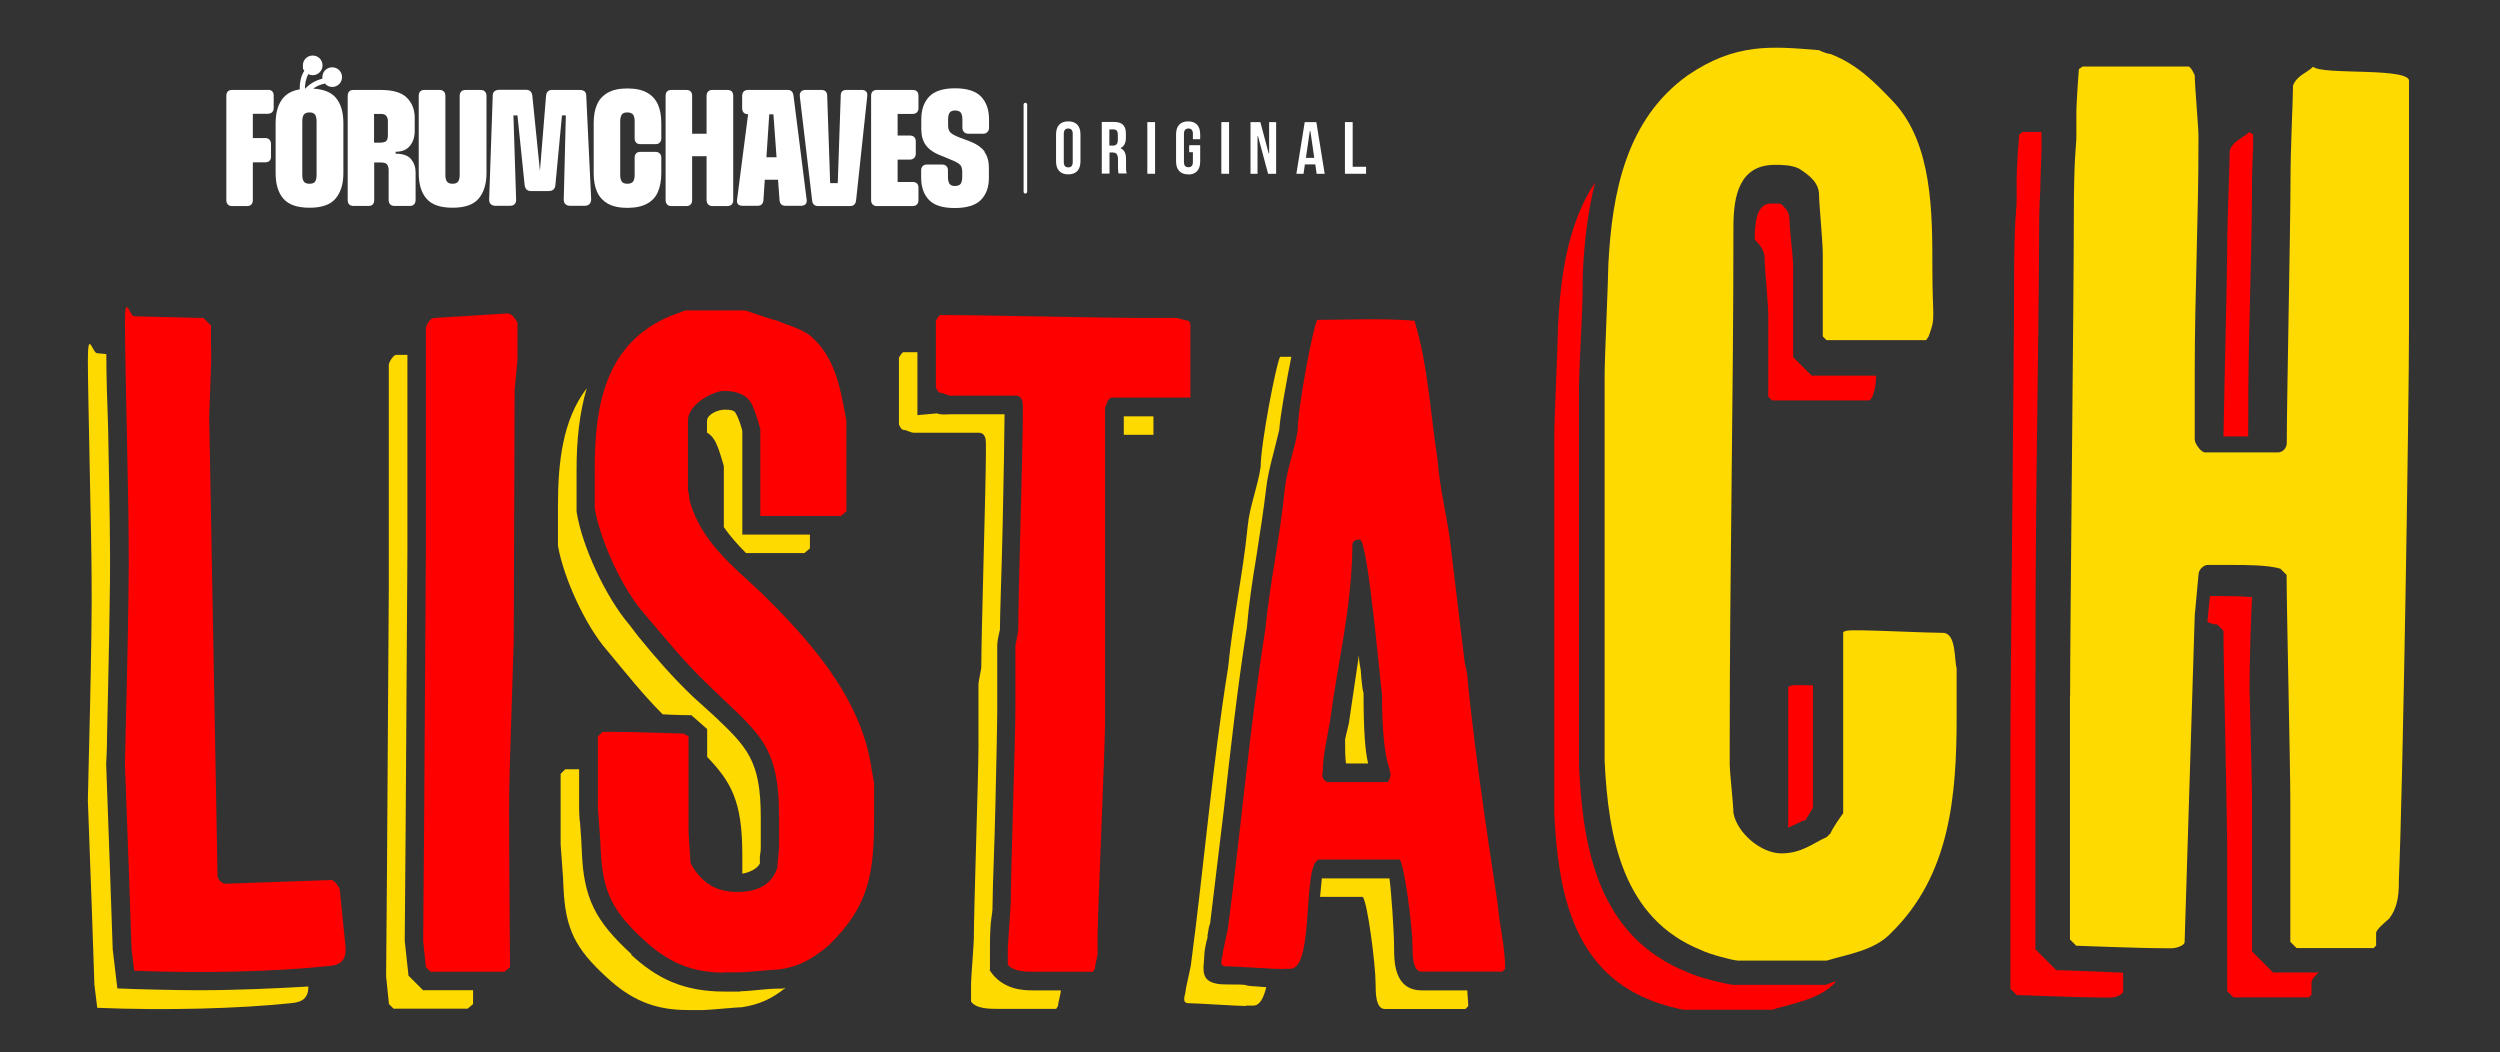 <?xml version="1.0" encoding="UTF-8"?>
<svg id="Camada_1" xmlns="http://www.w3.org/2000/svg" version="1.1" viewBox="0 0 1678.9 706.5">
  <rect x="0" y="0" width="1678.9" height="706.5" fill="#333333" stroke="none"/>
  <!-- Generator: Adobe Illustrator 29.1.0, SVG Export Plug-In . SVG Version: 2.1.0 Build 142)  -->
  <defs>
    <style>
      .st0 {
        fill: #ffda00;
      }

      .st1 {
        fill: #fff;
      }

      .st2 {
        fill: red;
      }
    </style>
  </defs>
  <g>
    <g>
      <path class="st0" d="M79,663.8c14.3.6,39.8,1.2,54.1,1.2,25.5,0,52.2-1.2,74-2.5,0,7.5-3.7,10.6-11.8,11.2-35.4,3.7-84.6,5-130,3.1l-1.9-15.5c0-3.1-3.1-90.2-4.4-123.7,0-6.2,3.1-111.9,2.5-150.5,0-23.6-2.5-123.1-2.5-144.9s3.1-5,6.2-5l6.2.6c0,14.3.6,33,1.2,49.1.6,31.1,1.2,63.4,1.2,75.2.6,29.2-1.2,97.6-1.9,131.2,0,10.6-.6,18.7-.6,19.9,1.2,33.6,4.4,121.3,4.4,124.4l3.1,26.1Z"/>
      <path class="st2" d="M88.3,636.5c0-3.1-3.1-90.2-4.4-123.7,0-6.2,3.1-111.9,2.5-150.5,0-23.6-2.5-123.1-2.5-144.9s3.1-5,6.2-5l46.6,1.2,5,5v14.9c.6,6.8-1.2,40.4-1.2,46.6l5.6,308.4c0,1.9,3.1,5,5,5l71.5-2.5c1.9,0,5.6,5,5.6,6.8l3.7,36.7c1.2,9.9-2.5,13.7-11.8,14.3-35.4,3.7-84.6,5-130,3.1l-1.9-15.5Z"/>
    </g>
    <g>
      <path class="st0" d="M274.2,655.1l9.9,9.9h33.6v9.3l-3.7,3.1h-49.7l-3.1-3.1-1.9-18.7.6-73.4,1.2-187.2v-149.9c0-1.9,3.1-6.8,5-6.8h7.5v131.8l-1.2,187.2-.6,74.6,2.5,23Z"/>
      <path class="st2" d="M284.2,630.9l.6-73.4,1.2-187.2v-149.9c0-1.9,3.1-6.8,5-6.8l49.7-3.1c3.1,0,5,3.1,6.8,6.2v24.9l-1.9,20.5-.6,167.9-1.9,60.3c-.6,18-1.2,36.1-1.2,54.1,0,31.7.6,105.1.6,105.1l-3.7,3.1h-49.7l-3.1-3.1-1.9-18.7Z"/>
    </g>
    <g>
      <path class="st0" d="M394,260.9c-5,16.8-6.8,35.4-6.8,54.1v28.6c3.7,23.6,19.9,57.8,35.4,75.9l6.2,8.1c11.2,13.7,23,27.4,36.7,40.4l13.7,12.4-.6-.6c23,21.8,32.3,30.5,32.3,69v19.9c0,1.2,0,3.1-.6,6.2v5c-1.9,3.7-7.5,6.2-11.8,6.8v-13.1c0-35.4-7.5-48.5-23.6-65.3v-18.7l-10.6-9.3s-9.3,0-19.3-.6c-13.1-13.1-24.9-28-37.3-42.9-14.3-16.2-29.2-48.5-33-70.3v-26.7c0-29.2,3.1-57.8,19.3-79ZM497.2,665.7c3.1,0,9.3-.6,15.5-1.2,5.6-.6,11.2-.6,12.4-.6s1.9-.6,2.5-.6c-9.3,7.5-17.4,11.2-29.2,13.1-3.1,0-22.4,1.9-26.1,1.9h-10.6c-23,0-38.6-7.5-54.1-21.8-21.1-19.3-28-32.3-29.2-60.9,0-5-1.9-26.7-1.9-28.6v-47.3l3.1-3.1h9.3v25.5c0,.6,0,6.2.6,10.6v-.6c.6,7.5,1.2,16.8,1.2,19.3,1.2,32.3,9.3,47.3,33.6,69.6h-.6c17.4,16.2,35.4,24.9,62.8,24.9h10.6ZM474.8,290.7v-8.1c0-4.4,7.5-7.5,11.8-7.5s6.8.6,7.5,2.5c1.9,3.1,3.7,8.7,4.4,11.8v69.6h45.4v9.3l-3.7,3.1h-39.2c-5.6-5.6-10.6-11.2-14.9-17.4v-41s-3.1-11.2-5-14.9c-1.2-3.1-3.7-6.2-6.2-7.5Z"/>
      <path class="st2" d="M486.7,653.2c-23,0-38.6-7.5-54.1-21.8-21.1-19.3-28-32.3-29.2-60.9,0-5-1.9-26.7-1.9-28.6v-47.3l3.1-3.1h8.7c13.7,0,46,1.2,46,1.2l3.1,1.9v63.4c0,3.7,1.2,17.4,1.2,21.1l1.9,3.7c7.5,11.2,16.2,16.2,29.8,16.2s23-5,26.7-16.2c0-1.9,1.2-11.2,1.2-14.3v-19.9c0-50.4-14.3-56-49.1-90.2-14.9-14.3-28-30.5-41.7-46.6-14.3-16.2-29.2-48.5-33-70.3v-26.7c0-41.7,6.8-81.5,46.6-100.7,3.7-1.9,14.3-5.6,14.3-5.6h40.4s15.5,5.6,21.1,6.8c8.1,3.7,18.7,5.6,25.5,13.1,14.3,14.3,17.4,34.2,21.1,54.1v60.9l-3.7,3.1h-54.1v-58.5s-3.1-11.2-5-14.9c-3.1-8.7-12.4-10.6-19.3-10.6s-24.3,8.7-24.3,19.9v46.6s1.2,5.6,1.2,7.5c7.5,26.7,28,42.9,47.3,60.9,33,32.3,67.2,70.3,74.6,117.5,0,1.2,1.9,9.9,1.9,11.8v21.8c0,37.9-3.1,59.7-30.5,86.4-11.2,9.3-19.9,14.3-33.6,16.2-3.1,0-22.4,1.9-26.1,1.9h-10.6Z"/>
    </g>
    <g>
      <path class="st0" d="M664.5,651.4c8.7,13.7,23.6,13.7,29.2,13.7h18.7v.6c0,1.2-1.9,8.1-1.9,9.9l-1.2,1.9h-40.4c-3.7,0-13.7,0-16.8-5v-11.8c0-3.7,1.9-26.7,1.9-30.5,0-19.9,3.1-110.1,3.1-128.7v-42.3c0-1.2,1.9-9.9,1.9-11.2,0-22.4,3.1-122.5,3.1-144.3v-5c0-3.1,0-8.1-5-8.1h-43.5c-1.9,0-5-1.9-6.8-1.9s-3.1-3.7-3.1-3.7v-44.8s1.9-3.7,3.1-3.7h9.3v42.3l13.1-1.2c3.1,1.2,6.2.6,9.3.6h36.1v.6c0,9.9-.6,44.2-1.2,71.5-.6,30.5-1.9,61.6-1.9,72.8,0,0-.6,1.9-.6,2.5-1.2,4.4-1.2,8.1-1.2,8.7v42.3c0,9.3-.6,36.1-1.2,62.8-.6,28-1.9,56-1.9,65.9s-.6,7.5-1.2,14.3-.6,14.3-.6,16.2v15.5ZM754.7,292v-12.4h19.9v12.4h-19.9Z"/>
      <path class="st2" d="M676.9,635.8c0-3.7,1.9-26.7,1.9-30.5,0-19.9,3.1-110.1,3.1-128.7v-42.3c0-1.2,1.9-9.9,1.9-11.2,0-22.4,3.1-122.5,3.1-144.3v-5c0-3.1,0-8.1-5-8.1h-43.5c-1.9,0-5-1.9-6.8-1.9s-3.1-3.7-3.1-3.7v-44.8s1.9-3.7,3.1-3.7h8.7c11.2,0,108.8,1.9,120.6,1.9h28.6c1.9,0,6.8,1.9,8.7,1.9l1.2,1.9v49.7h-53.5l-1.9,1.9-1.9,5v212.7c0,13.7-5,128.7-5,142.4v11.8c0,1.2-1.9,8.1-1.9,9.9l-1.2,1.9h-40.4c-3.7,0-13.7,0-16.8-5v-11.8Z"/>
    </g>
    <g>
      <path class="st0" d="M836.7,675.6c-5,0-33.6-1.9-38.6-1.9s-1.9-6.2-1.9-8.1,3.7-16.8,3.7-18.7c8.7-65.9,14.3-133.1,24.9-199,3.1-31.7,9.9-62.2,13.1-94.5,1.2-13.1,6.8-26.7,8.7-39.8,0-15.5,10.6-70.3,13.1-74h7.5c-3.7,18.7-7.5,39.8-8.1,49.1l-3.7,14.9c-2.5,9.3-4.4,18-5,23.6-1.9,16.2-4.4,31.7-6.8,47.3-2.5,14.9-5,31.7-6.2,46.6-6.2,39.2-11.2,83.3-15.5,122.5l-9.3,77.1c-.6,0-1.2,5-1.9,8.7l.6-1.2c-1.9,6.2-2.5,11.8-2.5,12.4,0,9.3-5,20.5,14.3,20.5s9.9.6,18,1.2c2.5,0,6.2.6,9.3.6-1.9,7.5-4.4,12.4-8.7,12.4h-5ZM886.5,602.3l1.2-12.4h45.4c1.2,8.1,3.1,36.1,3.1,46s0,29.2,18.7,29.2h30.5c0,3.1.6,6.8.6,10.6l-1.9,1.9h-54.1c-6.2,0-6.2-11.2-6.2-16.8,0-13.1-5.6-56-8.7-58.5h-28.6ZM905.8,486l5.6-37.9,1.2-8.1c0,3.7.6,6.8,1.2,9.9.6,8.1,1.2,13.7,1.9,15.5,0,26.1,1.2,39.8,3.1,47.3h-14.9c-.6-4.4-.6-9.9-.6-16.2l2.5-10.6Z"/>
      <path class="st2" d="M861.6,650.8c-5,0-33.6-1.9-38.6-1.9s-1.9-6.2-1.9-8.1,3.7-16.8,3.7-18.7c8.7-65.9,14.3-133.1,24.9-199,3.1-31.7,9.9-62.2,13.1-94.5,1.2-13.1,6.8-26.7,8.7-39.8,0-15.5,10.6-70.3,13.1-74,20.5,0,42.9-1.2,65.3.6,9.3,30.5,10.6,62.2,15.5,93.3,1.2,16.8,5.6,35.4,8.1,52.2l9.9,82.1c0,1.9,1.9,8.7,1.9,9.9,5,56,19.3,145.5,20.5,154.2,1.2,14.9,5,28.6,5,43.5l-1.9,1.9h-54.1c-6.2,0-6.2-11.2-6.2-16.8,0-13.1-5.6-56-8.7-58.5h-53.5c-12.4,0-3.1,73.4-19.9,73.4h-5ZM931.9,525.2l1.2-1.9c3.1-8.1-5-3.7-5-57.8-.6.6-9.3-103.2-14.9-103.2s-5,3.7-5,5c-.6,42.3-9.9,77.7-14.9,116.3-1.9,11.8-5,23.6-5,34.8-1.2,3.7,1.2,6.2,3.1,6.8h40.4Z"/>
    </g>
  </g>
  <g>
    <g>
      <path class="st2" d="M1225.8,661.5l6.7-2.5v.8c-10.8,11.6-29.1,14.1-42.4,18.3h-59c-2.5,0-18.3-4.2-23.3-6.7-52.4-20.8-61.5-74.8-64-124.7v-254.5c0-11.6,2.5-64,2.5-73.2,1.7-34.1,6.7-69,24.9-96.5-5,20-7.5,41.6-8.3,63.2,0,4.2,0,16.6-.8,31.6-.8,16.6-1.7,35.8-1.7,41.6v255.3c2.5,54.9,12.5,114.8,73.2,138.9,6.7,3.3,27.4,8.3,30.8,8.3h61.5ZM1178.4,160.8c0-12.5,1.7-24.1,10.8-24.1s5.8,0,7.5.8c6.7,6.7,4.2,6.7,5.8,20.8.8,7.5,1.7,17.5,1.7,20v61.5l12.5,12.5h43.2c0,5-.8,10-2.5,14.1l-1.7,2.5h-65.7l-2.5-2.5v-54.9c0-6.7-2.5-33.3-2.5-38.3s-3.3-9.1-6.7-12.5ZM1212.5,460.2h5v82.3l-5,8.3-3.3.8h.8l-9.1,4.2v-94c0-1.7,5-1.7,6.7-1.7h5Z"/>
      <path class="st0" d="M1166.5,645c-2.5,0-18.6-4.2-23.7-6.8-53.3-21.2-62.7-76.2-65.2-127V252.1c0-11.9,2.5-65.2,2.5-74.5,2.5-48.3,11.9-97.4,53.3-127,32.2-22,56.7-19.5,88.1-16.9,0,0,5.1,2.5,7.6,2.5,17.8,6.8,29.6,18.6,43.2,33,25.4,27.9,25.4,73.7,25.4,110.1s2.5,33-2.5,46.6l-1.7,2.5h-66.9l-2.5-2.5v-55.9c0-6.8-2.5-33.9-2.5-39,0-8.5-6.8-13.5-13.5-17.8-5.1-2.5-11.9-2.5-16.1-2.5-23.7,0-27.9,20.3-27.9,41.5,0,116-2.5,231.2-2.5,347.2v14.4c0,4.2,2.5,27.1,2.5,32.2,2.5,13.5,18.6,27.1,32.2,27.1s21.2-6.8,30.5-11l2.5-2.5c1.7-4.2,8.5-13.5,8.5-13.5v-121.1c0-1.7,5.1-1.7,6.8-1.7h5.1c9.3,0,45.7,1.7,55,1.7s7.6,18.6,9.3,23.7v32.2c0,53.3-4.2,106.7-44,145.6-11,11.9-29.6,14.4-43.2,18.6h-60.1Z"/>
    </g>
    <g>
      <path class="st2" d="M1366.8,637.4l14.1,14.1s24.9.8,44.9,1.7v12.5c0,2.5-5.8,4.2-8.3,4.2h-4.2c-16.6,0-59-1.7-59-1.7l-4.2-4.2v-160.5c0-45.7,2.5-267.8,2.5-313.5s1.7-47.4,1.7-55.7v-14.1c0-9.1,1.7-29.9,1.7-29.9l2.5-1.7h12.5v12.5c0,3.3-.8,17.5-.8,25.8-.8,11.6-.8,24.9-.8,29.9,0,23.3-.8,90.6-1.7,157.2-.8,67.4-.8,133.9-.8,156.3v167.2ZM1482.4,417.8l1.7-17.5h6.7c5,0,15,0,21.6.8-.8,12.5-1.7,43.2-1.7,62.4.8,32.4,1.7,64,1.7,76.5v99l14.1,14.1h30.8c-2.5,1.7-5,5-5,6.7v8.3l-1.7,1.7h-50.7l-4.2-4.2v-92.3c0-24.1-2.5-127.2-2.5-149.7l-4.2-4.2c-2.5,0-4.2-.8-6.7-1.7ZM1513.1,90.2v9.1c-.8,14.1-.8,28.3-.8,33.3,0,12.5-.8,52.4-1.7,85.7-.8,31.6-.8,59-.8,74.8h-16.6c.8-45.7,2.5-108.9,2.5-127.2s1.7-54.9,1.7-64.9c2.5-6.7,9.1-8.3,13.3-12.5,0,.8.8.8,2.5,1.7Z"/>
      <path class="st0" d="M1390.2,467.2c0-46.6,2.5-272.7,2.5-319.2s1.7-48.3,1.7-56.7v-14.4c0-9.3,1.7-30.5,1.7-30.5l2.5-1.7h71.1c1.7,0,4.2,5.9,4.2,5.9,0,6.8,2.5,34.7,2.5,40.6v4.2c0,52.5-2.5,101.6-2.5,153.3v46.6c0,2.5,4.2,8.5,6.8,8.5h49.1c4.2,0,5.9-4.2,5.9-5.9,0-26.3,2.5-148.2,2.5-174.4s1.7-55.9,1.7-66c2.5-6.8,9.3-8.5,13.5-12.7,5.9,5.9,66.9,0,64.4,10.2v163.4c0,55.9-4.2,315.8-6.8,371.7,0,8.5,0,18.6-6.8,27.1,0,0-8.5,6.8-8.5,9.3v8.5l-1.7,1.7h-51.7l-4.2-4.2v-94c0-24.6-2.5-129.6-2.5-152.4l-4.2-4.2c-8.5-2.5-22.9-2.5-32.2-2.5h-16.9c-1.7,0-5.9,2.5-5.9,6.8l-2.5,27.1-6.8,219.3c0,2.5-5.9,4.2-8.5,4.2h-4.2c-16.9,0-60.1-1.7-60.1-1.7l-4.2-4.2v-163.4Z"/>
    </g>
  </g>
  <g>
    <g>
      <path class="st1" d="M179.8,60.4h-23.9c-1.3,0-2.2.3-2.9,1s-1,1.7-1,3v69.9c0,1.3.3,2.2,1,3,.7.7,1.6,1.1,2.9,1.1h10c1.3,0,2.2-.4,2.9-1.1.7-.7,1-1.7,1-3v-25.3h8.3c1.3,0,2.2-.3,2.9-1,.7-.7,1-1.6,1-2.9v-8.3c0-1.3-.3-2.2-1-3-.7-.7-1.6-1.1-2.9-1.1h-8.3v-16.3h10c1.3,0,2.3-.4,3-1.1.7-.7,1-1.7,1-2.8v-8.2c0-1.3-.3-2.3-1-3s-1.7-1-3-1Z"/>
      <path class="st1" d="M265.7,103.3v-1.4c4.4,0,7.6-1.4,9.7-4.1,2.1-2.6,3.1-5.9,3.1-9.9v-8.7c0-5.6-1.8-10.2-5.3-13.6-3.5-3.5-9.4-5.2-17.5-5.2h-18.3c-1.3,0-2.2.3-2.9,1s-1,1.7-1,3v69.9c0,1.3.3,2.3,1,3s1.6,1,2.9,1h10c1.3,0,2.2-.3,2.9-1s1-1.7,1-3v-25.2h4.2c2.2,0,3.7.4,4.4,1.3.7.9,1.1,2.2,1.1,4v19.9c0,1.3.4,2.3,1.1,3,.7.7,1.7,1,3,1h10.1c1.2,0,2.1-.3,2.8-1,.7-.7,1.1-1.7,1.1-3v-18.6c0-3.4-1-6.3-3-8.8-2-2.4-5.5-3.7-10.4-3.7ZM260.5,90.7c0,1.9-.4,3.3-1.1,4-.7.7-2.2,1.1-4.4,1.1h-3.8v-19.3h4.5c1.8,0,3,.4,3.7,1.3.7.9,1.1,2.1,1.1,3.6v9.2Z"/>
      <path class="st1" d="M322.8,60.4h-10c-1.3,0-2.2.3-3,1-.7.7-1.1,1.7-1.1,3v53.1c0,2.1-.4,3.6-1.1,4.5-.7.9-1.9,1.4-3.7,1.4s-3-.5-3.7-1.4c-.7-1-1.1-2.4-1.1-4.5v-53.1c0-1.3-.4-2.3-1.1-3-.7-.7-1.7-1-2.8-1h-10.1c-1.3,0-2.2.3-2.9,1s-1,1.7-1,3v51.9c0,7.3,1.7,13.1,5.2,17.1,3.5,4.1,9.3,6.1,17.5,6.1s14-2,17.5-6.1c3.5-4.1,5.3-9.8,5.3-17.1v-51.9c0-1.3-.4-2.3-1.1-3-.7-.7-1.7-1-3-1Z"/>
      <path class="st1" d="M392.5,61.4c-.7-.7-1.8-1-3.2-1h-18.3c-.1,0-.2,0-.3,0-.2,0-.4,0-.6,0-2,.3-3.2,1.6-3.4,4l-4.1,50.4-5.1-50.4c-.3-2.7-1.7-4.1-4.3-4.1h-17.9c-1.2,0-2.2.3-3.1.9-.9.6-1.3,1.7-1.3,3.2l-2.4,69.5c0,1.4.3,2.5,1.1,3.2.8.7,1.8,1.1,3,1.1h10c1.3,0,2.4-.4,3.1-1.2.7-.8,1-1.8.9-3.2l-1.8-56.3h2.7l4.8,46.5c.3,2.9,1.7,4.3,4.3,4.3h11.8c2.9,0,4.4-1.4,4.6-4.3l4.4-46.5h2.6l-1.4,56.3c0,1.5.3,2.6,1.1,3.3.8.7,1.8,1.1,3.1,1.1h9.9c1.3,0,2.4-.4,3.2-1.2.8-.8,1.1-1.9,1.1-3.3l-3.3-69.4c0-1.4-.5-2.4-1.2-3.1Z"/>
      <path class="st1" d="M434.7,62.3c-3.3-1.9-7.8-2.9-13.4-2.9s-9.9,1-13.2,2.9c-3.3,1.9-5.8,4.6-7.2,8-1.5,3.4-2.2,7.5-2.2,12.4v33.6c0,4.8.7,8.9,2.2,12.4,1.5,3.4,3.9,6.1,7.2,8s7.8,2.9,13.2,2.9,10-1,13.4-2.9c3.4-1.9,5.8-4.6,7.2-8,1.4-3.4,2.2-7.5,2.2-12.4v-10.4c0-1.3-.4-2.2-1.1-2.9-.7-.7-1.7-1-2.8-1h-10.1c-1.3,0-2.2.3-2.9,1s-1,1.6-1,2.9v11.6c0,2.1-.4,3.6-1.1,4.5-.7.9-2,1.4-3.8,1.4s-2.9-.5-3.7-1.4c-.7-1-1.1-2.4-1.1-4.5v-36.1c0-2,.4-3.5,1.1-4.5.7-1,2-1.4,3.7-1.4s3,.5,3.8,1.4c.7,1,1.1,2.4,1.1,4.5v11.5c0,1.3.3,2.2,1,2.9.7.7,1.6,1,2.9,1h10.1c1.2,0,2.1-.3,2.8-1,.7-.7,1.1-1.6,1.1-2.9v-10.2c0-4.8-.7-8.9-2.2-12.4-1.5-3.4-3.9-6.1-7.2-8Z"/>
      <path class="st1" d="M488.4,60.4h-10c-1.2,0-2.1.3-2.8,1-.7.7-1.1,1.7-1.1,3v25.4h-9.7v-25.4c0-1.3-.3-2.3-1-3s-1.6-1-2.9-1h-10c-1.3,0-2.2.3-2.9,1s-1,1.7-1,3v69.9c0,1.3.3,2.2,1,3,.7.7,1.6,1.1,2.9,1.1h10c1.3,0,2.2-.4,2.9-1.1.7-.7,1-1.7,1-3v-29.4h9.7v29.4c0,1.3.4,2.2,1.1,3,.7.7,1.6,1.1,2.8,1.1h10c1.3,0,2.3-.4,3-1.1.7-.7,1-1.7,1-3v-69.9c0-1.3-.3-2.3-1-3-.7-.7-1.7-1-3-1Z"/>
      <path class="st1" d="M532.9,64.4c-.3-2.7-1.6-4-3.9-4h-26.5c-1.3,0-2.2.3-3,1-.7.7-1.1,1.7-1.1,3v8.3c0,1.3.4,2.3,1.1,3,.7.7,1.7,1,2.9,1l-7.4,57.3c-.2,1.3,0,2.4.6,3.1.6.7,1.6,1.1,3,1.1h10.2c2.4,0,3.7-1.3,3.9-3.9l.9-13.6h8.9l1,13.6c0,1.3.5,2.3,1.2,3,.7.6,1.7.9,2.8.9h10.5c1.3,0,2.3-.4,3-1.1.7-.7.9-1.8.7-3.1l-8.8-69.7ZM514.7,105.6l1.9-28.8h2.8l2.1,28.8h-6.8Z"/>
      <path class="st1" d="M578.7,60.4h-10.2c-1.3,0-2.2.3-2.9.9-.7.6-1,1.6-1,3l-2,58.7h-5.1l-2-58.7c0-1.3-.4-2.3-1.1-3-.7-.6-1.7-.9-2.8-.9h-10.7c-1.3,0-2.2.4-2.9,1.1-.7.7-1,1.7-.9,3.1l8.3,70.1c.2,2.4,1.6,3.7,4.1,3.7h21.3c2.4,0,3.8-1.3,4.1-3.8l7.5-70c.1-1.3,0-2.4-.7-3.1-.6-.7-1.6-1.1-3-1.1Z"/>
      <path class="st1" d="M612.8,60.4h-23.9c-1.3,0-2.2.3-2.9,1s-1,1.7-1,3v69.9c0,1.3.3,2.2,1,3,.7.7,1.6,1.1,2.9,1.1h23.9c1.3,0,2.3-.4,3-1.1.7-.7,1-1.7,1-3v-8.2c0-1.3-.3-2.2-1-2.9-.7-.7-1.7-1-3-1h-10v-15h8.1c1.3,0,2.2-.4,3-1.1.7-.7,1.1-1.7,1.1-3v-8.2c0-1.3-.4-2.2-1.1-2.9-.7-.7-1.7-1-3-1h-8.1v-14.5h10c1.3,0,2.3-.4,3-1.1.7-.7,1-1.7,1-2.8v-8.2c0-1.3-.3-2.3-1-3-.7-.7-1.7-1-3-1Z"/>
      <path class="st1" d="M661.3,101.9c-2-2.8-5.3-5.1-10-7l-6.5-2.4c-3.4-1.3-5.6-2.5-6.6-3.6-1-1-1.5-2.7-1.5-4.9v-3.8c0-2.2.4-3.7,1.1-4.6.7-.9,1.9-1.4,3.6-1.4s3,.5,3.8,1.4c.7.9,1.1,2.5,1.1,4.6v5.5c0,1.3.4,2.2,1.1,3,.7.7,1.7,1.1,2.9,1.1h10c1.2,0,2.1-.4,2.8-1.1s1.1-1.7,1.1-3v-5.6c0-6.4-1.8-11.4-5.3-15.2-3.6-3.7-9.4-5.6-17.5-5.6s-13.9,1.9-17.4,5.6c-3.5,3.7-5.3,8.8-5.3,15.2v6.6c0,4.3,1,7.9,3,10.7,2,2.8,5.3,5.2,10,7l6.3,2.6c3.3,1.3,5.5,2.5,6.6,3.5s1.6,2.7,1.6,5v3.3c0,2.2-.4,3.8-1.1,4.7-.7.9-2,1.4-3.9,1.4s-2.7-.5-3.5-1.4c-.7-1-1.1-2.5-1.1-4.7v-4.5c0-1.2-.4-2.1-1.1-2.8-.7-.7-1.7-1-3-1h-10c-1.2,0-2.1.3-2.8,1-.7.7-1.1,1.6-1.1,2.8v4.9c0,6.3,1.7,11.3,5.2,15,3.5,3.7,9.2,5.5,17.3,5.5s14.1-1.8,17.7-5.5c3.6-3.7,5.3-8.6,5.3-14.7v-6.9c0-4.3-1-7.8-3-10.6Z"/>
      <path class="st1" d="M225.4,65.5c-3.1-3.6-8.2-5.6-15.1-6,2.1-1.5,4.6-2.7,7.9-3.4,1.2,1.4,3,2.3,4.9,2.3,3.6,0,6.6-2.9,6.6-6.6s-2.9-6.6-6.6-6.6-6.6,2.9-6.6,6.6,0,.7.1,1c-5.2,1.3-9,3.9-11.6,6.7,0,0-.1,0-.2,0,0-3,.5-6.6,2.3-9.7.9.4,1.8.7,2.9.7,3.6,0,6.6-2.9,6.6-6.6s-2.9-6.6-6.6-6.6-6.6,2.9-6.6,6.6.4,2.5,1,3.5c-2.6,4.1-3.2,8.8-3.1,12.6-4.8.8-8.4,2.7-10.9,5.5-3.5,4-5.3,9.8-5.3,17.2v33.6c0,7.3,1.7,13.1,5.2,17.1,3.5,4.1,9.4,6.1,17.6,6.1s13.9-2,17.4-6.1c3.5-4.1,5.3-9.8,5.3-17.1v-33.6c0-7.4-1.7-13.2-5.2-17.2ZM212.6,117.5c0,2.2-.4,3.7-1.1,4.6-.7.9-1.9,1.3-3.7,1.3s-3-.5-3.7-1.4c-.7-.9-1.1-2.4-1.1-4.5v-36c0-2.2.4-3.7,1.1-4.6.7-.9,2-1.4,3.8-1.4s2.9.5,3.6,1.4c.7.9,1.1,2.5,1.1,4.6v36Z"/>
    </g>
    <g>
      <path class="st1" d="M717.4,117.1c-5.3,0-8.2-3.1-8.2-8.7v-18.2c0-5.6,2.9-8.7,8.2-8.7s8.2,3.1,8.2,8.7v18.2c0,5.6-2.9,8.7-8.2,8.7ZM717.4,86.3c-2,0-3,1.2-3,3.6v18.9c0,2.4,1,3.6,3,3.6s3-1.2,3-3.6v-18.9c0-2.4-1-3.6-3-3.6Z"/>
      <path class="st1" d="M751.3,116.7c-.3-.9-.5-1.5-.5-4.2v-5.5c0-3.3-1.1-4.6-3.7-4.6h-2v14.2h-5.2v-34.7h8.2c5.5,0,8,2.4,8,7.9v2.7c0,3.5-1.2,5.8-3.5,6.9h0v.2h0c2.5,1.2,3.6,3.4,3.6,7.4v5.4c0,1.6,0,2.8.5,4.1h-5.3ZM745,97.8h2.3c2.3,0,3.4-1.2,3.4-3.8v-3.4c0-2.6-.9-3.7-2.9-3.7h-2.8v11Z"/>
      <rect class="st1" x="770.5" y="82" width="5.2" height="34.7"/>
      <path class="st1" d="M797.9,117.1c-5.2,0-8.1-3.1-8.1-8.7v-18.2c0-5.6,2.9-8.7,8.1-8.7s8.1,3.1,8.1,8.7v3.3h-4.9v-3.6c0-2.4-1-3.6-3-3.6s-3,1.2-3,3.6v18.9c0,2.4,1,3.5,3,3.5s3-1.2,3-3.5v-6.6h-2.5v-4.7h7.4v11c0,5.6-2.9,8.7-8.1,8.7Z"/>
      <rect class="st1" x="820.2" y="82" width="5.2" height="34.7"/>
      <polygon class="st1" points="851.6 116.7 844.8 91.4 844.6 91.4 844.5 91.5 844.5 116.7 839.8 116.7 839.8 82 846.4 82 852 103 852.2 103 852.3 102.8 852.3 82 857 82 857 116.7 851.6 116.7"/>
      <path class="st1" d="M884.2,116.7l-.9-6.3h-7l-.9,6.3h-4.8l5.6-34.7h7.8l5.6,34.7h-5.3ZM879.6,88.1l-2.6,17.9h5.6l-2.6-18h-.4Z"/>
      <polygon class="st1" points="903.2 116.7 903.2 82 908.4 82 908.4 112 917.4 112 917.4 116.7 903.2 116.7"/>
    </g>
    <path class="st1" d="M688.6,130c-.7,0-1.2-.6-1.2-1.2v-58.6c0-.7.6-1.2,1.2-1.2s1.2.6,1.2,1.2v58.6c0,.7-.6,1.2-1.2,1.2Z"/>
  </g>
</svg>